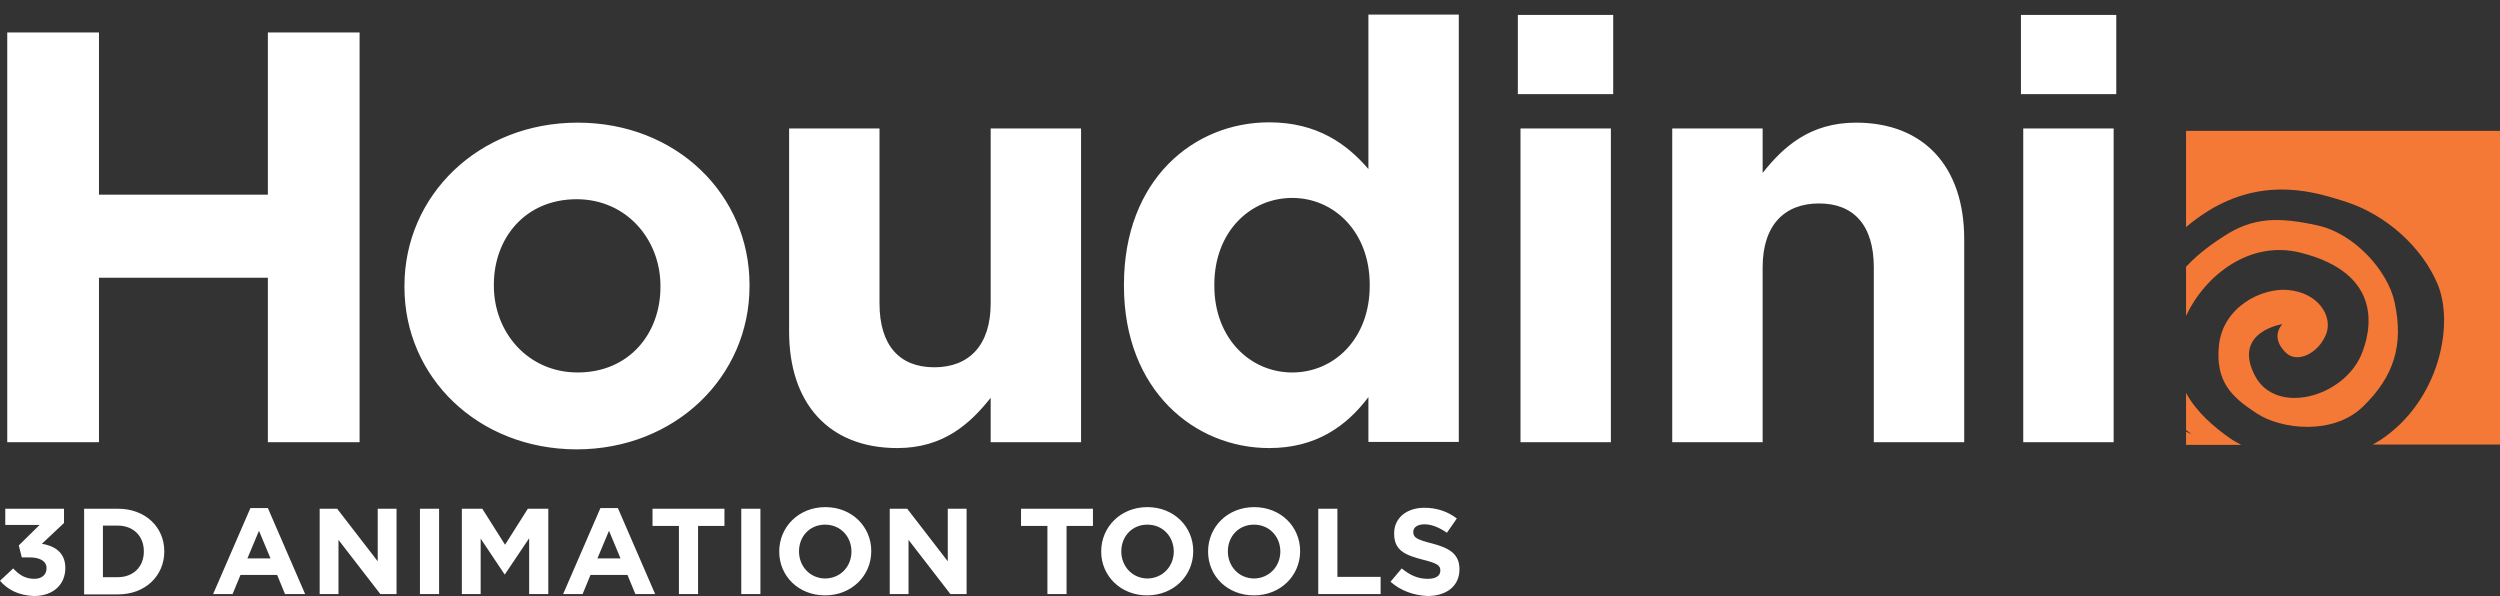 <svg width="151" height="36" viewBox="0 0 151 36" fill="none" xmlns="http://www.w3.org/2000/svg">
<rect x="0" y="0" width="151" height="36" fill="#333333" stroke="none"/>
<path d="M0.438 1.961H5.978V11.759H16.18V1.961H21.719V26.71H16.18V16.775H5.978V26.71H0.438V1.961ZM24.429 17.344V17.265C24.429 11.818 28.892 7.408 34.89 7.408C40.868 7.408 45.271 11.759 45.271 17.206V17.285C45.271 22.733 40.808 27.142 34.81 27.142C28.852 27.122 24.429 22.772 24.429 17.344ZM39.891 17.344V17.265C39.891 14.463 37.839 12.033 34.83 12.033C31.702 12.033 29.829 14.404 29.829 17.187V17.265C29.829 20.067 31.881 22.497 34.89 22.497C38.018 22.497 39.891 20.126 39.891 17.344ZM47.662 20.028V7.761H53.122V18.323C53.122 20.871 54.337 22.184 56.429 22.184C58.522 22.184 59.837 20.871 59.837 18.323V7.761H65.296V26.71H59.837V24.026C58.581 25.613 56.968 27.063 54.198 27.063C50.073 27.063 47.662 24.379 47.662 20.028ZM67.887 17.265V17.187C67.887 10.857 72.091 7.389 76.654 7.389C79.563 7.389 81.357 8.702 82.652 10.211V0.883H88.111V26.691H82.652V23.987C81.317 25.75 79.484 27.063 76.654 27.063C72.171 27.063 67.887 23.595 67.887 17.265ZM82.731 17.265V17.187C82.731 14.032 80.599 11.955 78.049 11.955C75.498 11.955 73.346 14.012 73.346 17.187V17.265C73.346 20.42 75.498 22.497 78.049 22.497C80.619 22.497 82.731 20.42 82.731 17.265ZM91.698 0.902H97.437V5.684H91.678V0.902M91.838 7.761H97.297V26.71H91.838V7.761ZM101.003 7.761H106.463V10.446C107.718 8.858 109.332 7.408 112.102 7.408C116.227 7.408 118.638 10.093 118.638 14.443V26.71H113.178V16.148C113.178 13.601 111.962 12.288 109.87 12.288C107.778 12.288 106.463 13.601 106.463 16.148V26.71H101.003V7.761ZM122.065 0.902H127.823V5.684H122.065V0.902ZM122.204 7.761H127.664V26.71H122.204V7.761ZM0 35.078L0.797 34.333C1.156 34.725 1.534 34.961 2.072 34.961C2.511 34.961 2.81 34.725 2.81 34.333V34.314C2.81 33.902 2.431 33.667 1.793 33.667H1.315L1.136 32.942L2.391 31.707H0.319V30.728H3.866V31.59L2.531 32.844C3.248 32.962 3.945 33.334 3.945 34.294V34.314C3.945 35.294 3.228 35.999 2.052 35.999C1.096 35.96 0.458 35.607 0 35.078ZM5.081 30.728H7.133C8.787 30.728 9.923 31.845 9.923 33.295V33.314C9.923 34.764 8.787 35.901 7.133 35.901H5.081V30.728ZM7.113 34.862C8.05 34.862 8.688 34.235 8.688 33.314V33.295C8.688 32.374 8.05 31.747 7.113 31.747H6.217V34.862H7.113ZM15.124 30.689H16.18L18.431 35.882H17.216L16.738 34.725H14.526L14.048 35.882H12.872L15.124 30.689ZM16.339 33.726L15.642 32.06L14.944 33.726H16.339ZM19.308 30.728H20.364L22.815 33.902V30.728H23.951V35.882H22.974L20.444 32.609V35.882H19.308V30.728ZM25.365 30.728H26.521V35.882H25.365V30.728ZM27.896 30.728H29.131L30.506 32.903L31.881 30.728H33.117V35.882H31.961V32.511L30.486 34.706L29.032 32.531V35.882H27.896V30.728ZM36.265 30.689H37.321L39.572 35.882H38.377L37.899 34.725H35.667L35.189 35.882H34.013L36.265 30.689ZM37.48 33.726L36.783 32.06L36.085 33.726H37.48ZM41.007 31.766H39.413V30.728H43.757V31.766H42.163V35.882H41.007V31.766ZM44.773 30.728H45.929V35.882H44.773V30.728ZM47.065 33.314C47.065 31.825 48.24 30.63 49.854 30.63C51.468 30.63 52.624 31.825 52.624 33.275V33.295C52.624 34.764 51.448 35.96 49.834 35.96C48.22 35.96 47.065 34.784 47.065 33.314ZM51.428 33.314C51.428 32.413 50.771 31.688 49.834 31.688C48.898 31.688 48.26 32.413 48.26 33.295V33.314C48.26 34.196 48.918 34.941 49.854 34.941C50.791 34.921 51.428 34.196 51.428 33.314ZM53.74 30.728H54.796L57.246 33.902V30.728H58.382V35.882H57.406L54.875 32.609V35.882H53.74V30.728ZM63.264 31.766H61.67V30.728H66.014V31.766H64.42V35.882H63.264V31.766ZM66.512 33.314C66.512 31.825 67.688 30.63 69.302 30.63C70.915 30.63 72.071 31.825 72.071 33.275V33.295C72.071 34.764 70.896 35.96 69.282 35.96C67.688 35.96 66.512 34.784 66.512 33.314ZM70.896 33.314C70.896 32.413 70.238 31.688 69.302 31.688C68.365 31.688 67.727 32.413 67.727 33.295V33.314C67.727 34.196 68.385 34.941 69.321 34.941C70.238 34.921 70.896 34.196 70.896 33.314ZM72.968 33.314C72.968 31.825 74.144 30.63 75.757 30.63C77.371 30.63 78.527 31.825 78.527 33.275V33.295C78.527 34.764 77.352 35.96 75.737 35.96C74.124 35.96 72.968 34.784 72.968 33.314ZM77.332 33.314C77.332 32.413 76.674 31.688 75.737 31.688C74.801 31.688 74.163 32.413 74.163 33.295V33.314C74.163 34.196 74.821 34.941 75.757 34.941C76.674 34.921 77.332 34.196 77.332 33.314ZM79.623 30.728H80.779V34.843H83.389V35.882H79.623V30.728ZM83.987 35.137L84.664 34.333C85.142 34.725 85.621 34.961 86.238 34.961C86.717 34.961 86.996 34.784 86.996 34.471V34.451C86.996 34.157 86.816 34.02 85.939 33.804C84.883 33.53 84.206 33.256 84.206 32.237V32.217C84.206 31.276 84.963 30.669 86.039 30.669C86.796 30.669 87.454 30.904 87.992 31.316L87.394 32.178C86.936 31.864 86.478 31.668 86.039 31.668C85.601 31.668 85.362 31.864 85.362 32.119V32.139C85.362 32.472 85.581 32.589 86.497 32.825C87.553 33.099 88.151 33.471 88.151 34.373V34.392C88.151 35.411 87.354 35.999 86.218 35.999C85.401 35.96 84.604 35.686 83.987 35.137Z" fill="white"/>
<path d="M144.639 18.274C144.238 16.364 142.211 14.104 139.983 13.617C137.676 13.11 136.111 13.09 134.305 14.279C133.763 14.63 132.88 15.215 132.037 16.111V19.073C133.221 16.579 135.91 14.513 138.92 15.254C144.037 16.52 143.214 20.028 142.612 21.451C141.508 24.004 137.455 25.115 136.191 22.679C134.826 20.028 137.856 19.58 137.856 19.58C137.856 19.58 137.074 20.321 138.057 21.295C138.739 21.977 140.044 21.354 140.505 20.165C140.906 19.112 140.044 17.67 138.177 17.514C136.612 17.378 134.264 18.528 134.024 20.866C133.803 23.069 134.806 23.985 136.291 24.959C137.756 25.934 140.886 26.304 142.692 24.589C144.619 22.737 145.181 20.828 144.639 18.274ZM132.037 7.906V13.714C132.94 12.954 133.683 12.564 133.703 12.545C136.973 10.713 139.843 11.609 141.529 12.135C144.197 12.954 146.304 15 147.207 17.105C148.271 19.541 147.348 24.218 143.776 26.577C143.615 26.674 143.455 26.772 143.314 26.85H151V7.906H132.037ZM132.037 23.731V25.973C132.158 26.07 132.278 26.148 132.378 26.226C132.278 26.187 132.158 26.128 132.037 26.07V26.869H135.368C135.127 26.733 134.887 26.616 134.706 26.479C133.723 25.797 132.659 24.881 132.037 23.731Z" fill="#F47836"/>
</svg>
